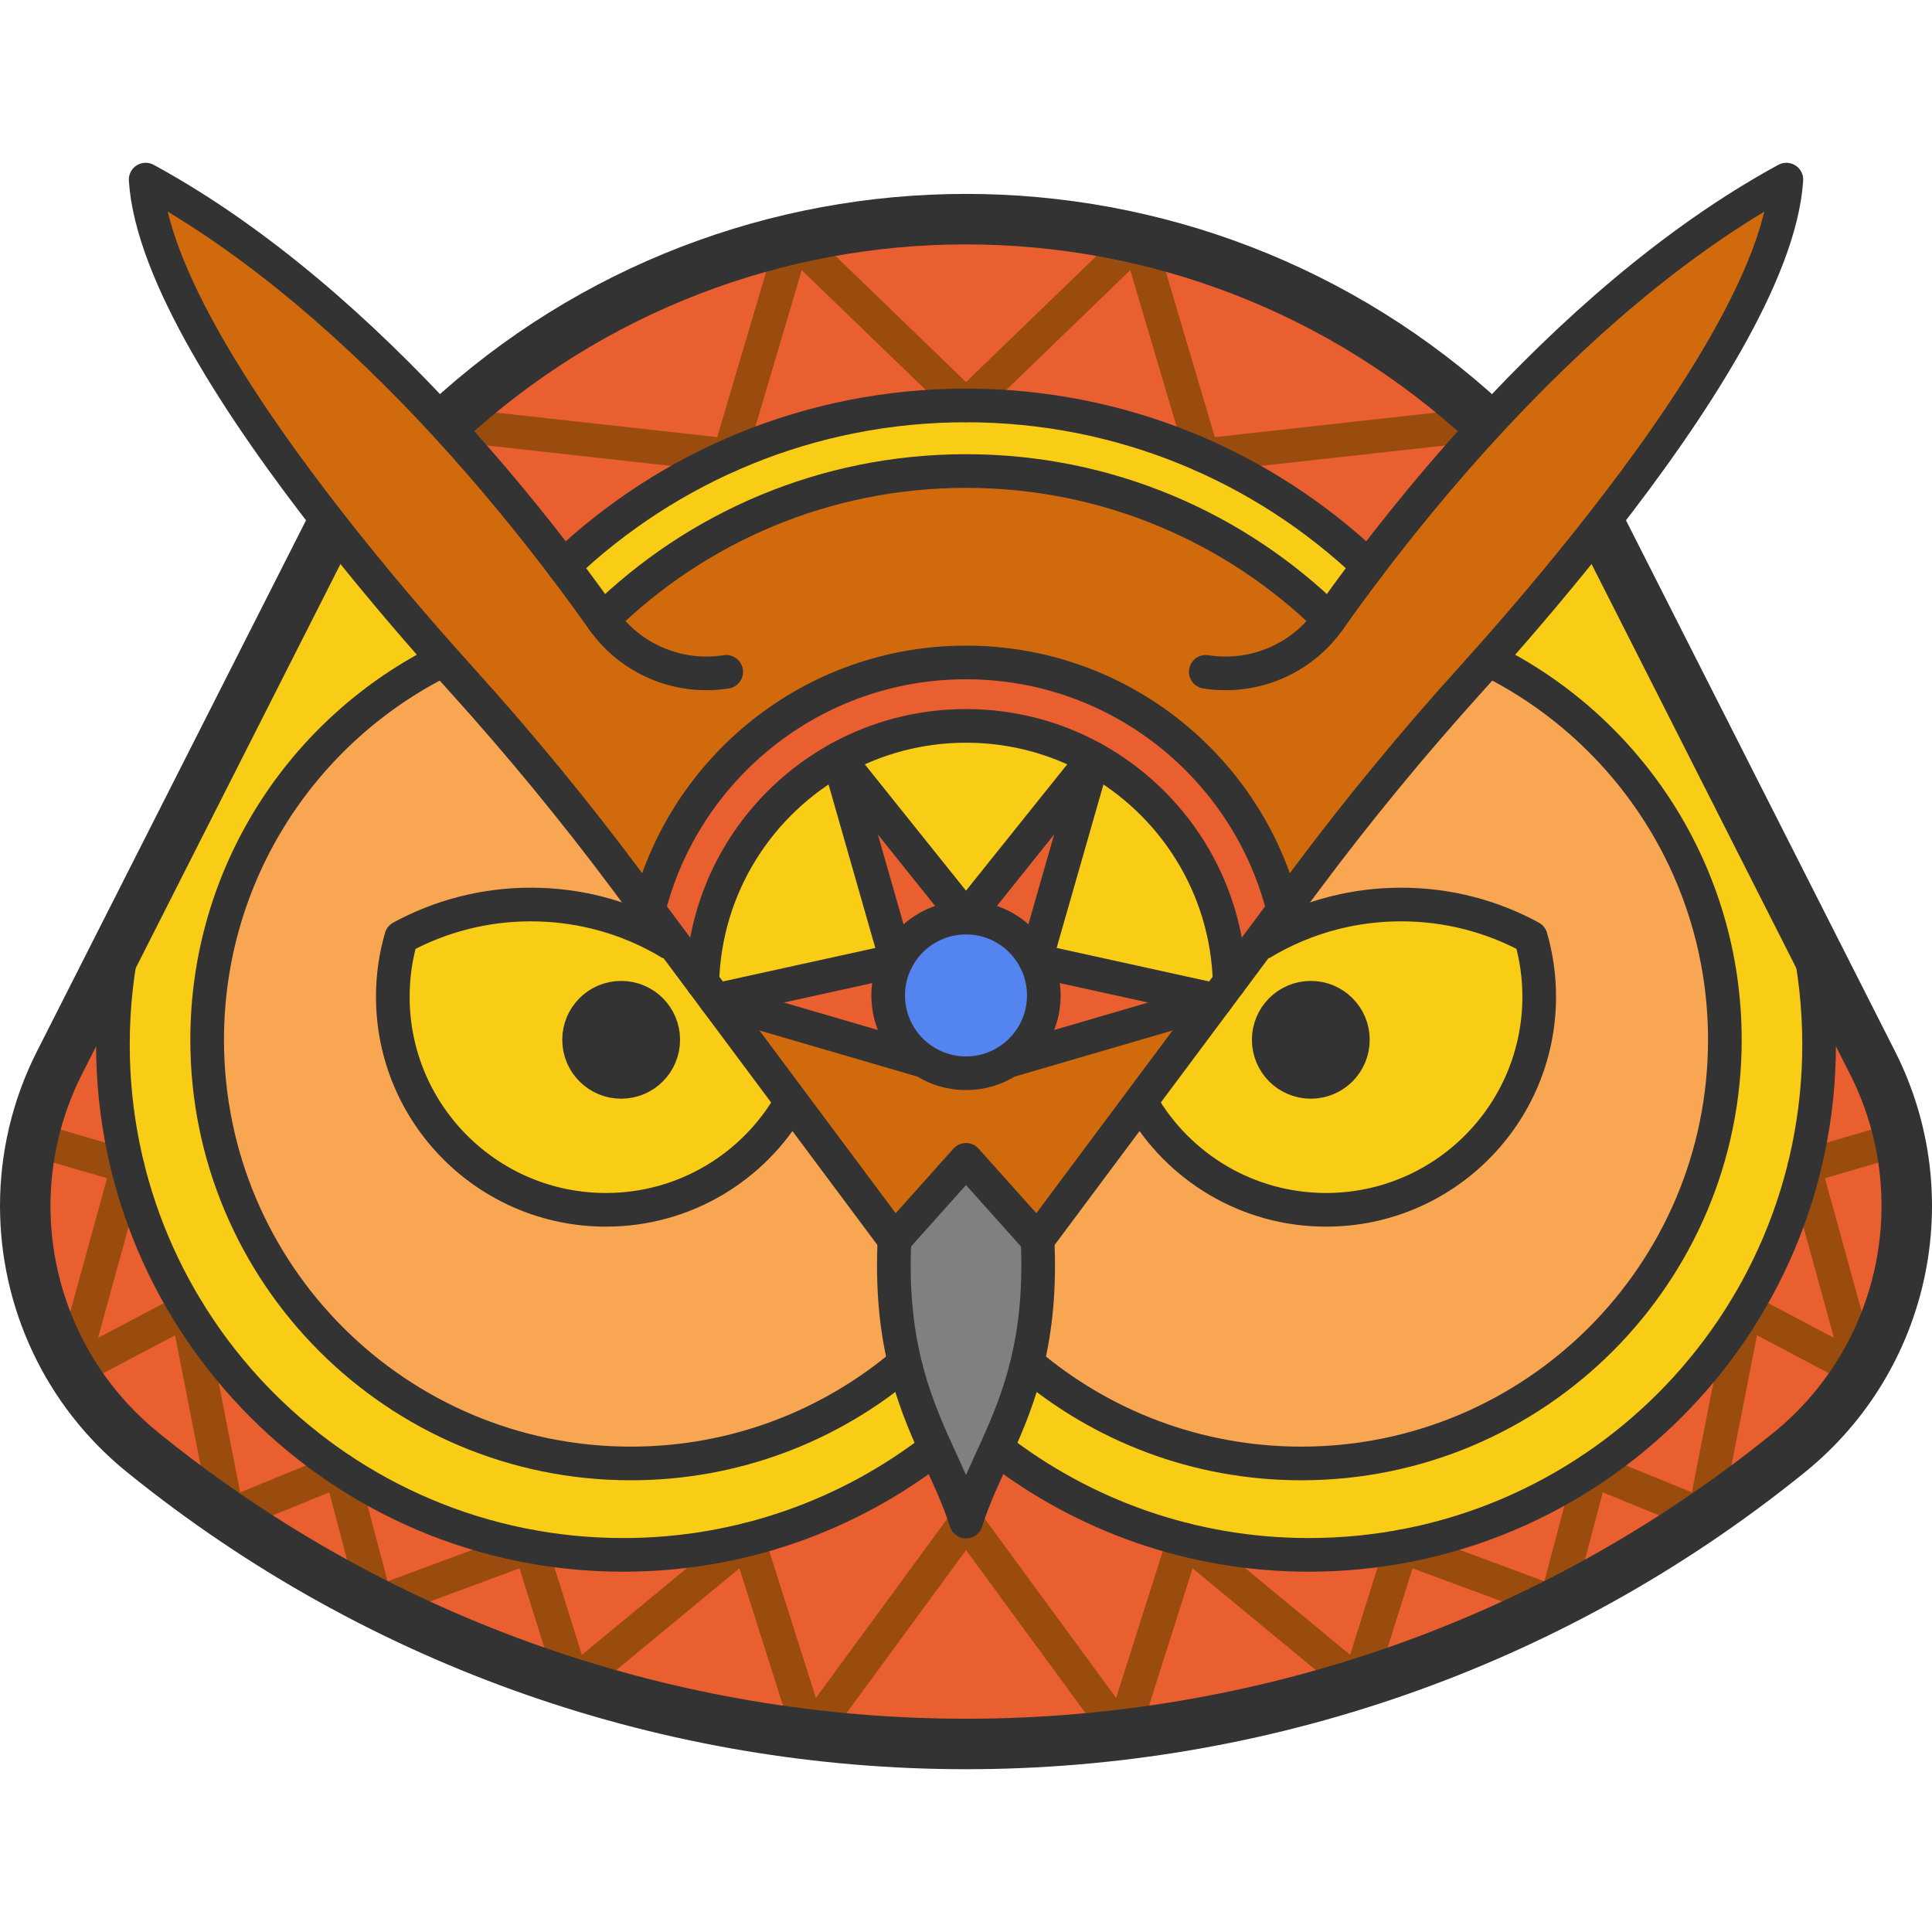 <?xml version="1.0" encoding="iso-8859-1"?>
<!-- Generator: Adobe Illustrator 19.1.0, SVG Export Plug-In . SVG Version: 6.00 Build 0)  -->
<svg version="1.1" id="Capa_1" xmlns="http://www.w3.org/2000/svg" xmlns:xlink="http://www.w3.org/1999/xlink" x="0px" y="0px"
	 viewBox="0 0 459.238 459.238" style="enable-background:new 0 0 459.238 459.238;" xml:space="preserve">
<g>
	<path style="fill:#EA5F2F;" d="M445.1,252.614c16.05,31.69,7.8,70.28-19.81,92.64c-57.04,46.19-126.36,69.29-195.67,69.29
		s-138.63-23.1-195.68-69.29C15.78,330.544,6,308.814,6,286.644c0-11.54,2.64-23.19,8.14-34.03l15.6-30.79
		c-1.9,8.52-2.9,17.38-2.9,26.48c0,66.98,54.3,121.29,121.29,121.29c27.95,0,53.7-9.46,74.21-25.36c2.7,5.98,5.4,11.48,7.28,17.46
		c1.88-5.98,4.58-11.48,7.28-17.46c20.51,15.9,46.26,25.36,74.21,25.36c66.99,0,121.29-54.31,121.29-121.29c0-9.1-1-17.96-2.9-26.48
		L445.1,252.614z"/>
	<path style="fill:#F9CD16;" d="M429.5,221.824c1.9,8.52,2.9,17.38,2.9,26.48c0,66.98-54.3,121.29-121.29,121.29
		c-27.95,0-53.7-9.46-74.21-25.36c2.69-5.96,5.39-12.4,7.28-20.27c17.56,14.92,40.29,23.9,65.12,23.9
		c55.61,0,100.7-45.08,100.7-100.7c0-39.64-22.9-73.93-56.2-90.35l-0.01-0.01c8.02-9.03,17.4-20.02,26.64-31.83L429.5,221.824z"/>
	<path style="fill:#D16A0D;" d="M105.73,100.744c11.11,12.06,20.65,23.84,28.23,33.83c3.55,4.67,6.66,8.96,9.3,12.69
		c22.24-21.83,52.73-35.3,86.36-35.3s64.12,13.47,86.36,35.3c2.64-3.73,5.75-8.02,9.29-12.69c7.57-9.99,17.12-21.76,28.24-33.82
		c19.55-21.21,43.98-43.3,71.11-58.06c-1.43,22.32-22.47,54.57-44.19,82.28c-9.24,11.81-18.62,22.8-26.64,31.83
		c-1.53,1.73-3.02,3.38-4.44,4.96c-13.72,15.19-26.73,31-38.97,47.41l-5.31,7.12c-8.45-33.79-39.03-58.83-75.45-58.83
		s-67,25.04-75.45,58.83l-5.31-7.12c-12.24-16.41-25.25-32.22-38.97-47.41c-1.42-1.58-2.91-3.23-4.44-4.96
		c-8.02-9.03-17.4-20.02-26.64-31.83c-21.72-27.71-42.76-59.96-44.19-82.28C61.75,57.454,86.17,79.534,105.73,100.744z"/>
	<path style="fill:#F9A653;" d="M353.8,156.814c33.3,16.42,56.2,50.71,56.2,90.35c0,55.62-45.09,100.7-100.7,100.7
		c-24.83,0-47.56-8.98-65.12-23.9c1.92-7.97,3.01-17.4,2.44-29.27l24.39-32.72l0.32,0.24c8.74,15.16,25.12,25.36,43.88,25.36
		c27.98,0,50.66-22.69,50.66-50.66c0-4.9-0.7-9.61-2-14.09c-9.16-4.99-19.66-7.82-30.82-7.82c-5.41,0-10.69,0.67-15.73,1.93
		c-0.01,0-0.01,0-0.01,0c-6.36,1.6-12.33,4.13-17.78,7.46l-0.32-0.24l5.86-7.86l5.31-7.12c12.24-16.41,25.25-32.22,38.97-47.41
		c1.42-1.58,2.91-3.23,4.44-4.96L353.8,156.814z"/>
	<path style="fill:#F9CD16;" d="M363.87,222.824c1.3,4.48,2,9.19,2,14.09c0,27.97-22.68,50.66-50.66,50.66
		c-18.76,0-35.14-10.2-43.88-25.36l-0.32-0.24l18.06-24.22l3.22-4.32l6.92-9.28l0.32,0.24c5.45-3.33,11.42-5.86,17.78-7.46
		c0,0,0,0,0.01,0c5.04-1.26,10.32-1.93,15.73-1.93C344.21,215.004,354.71,217.834,363.87,222.824z M321.58,247.164
		c0-5.53-4.47-10-10-10c-5.52,0-10,4.47-10,10c0,5.52,4.48,10,10,10C317.11,257.164,321.58,252.684,321.58,247.164z"/>
	<path style="fill:#EA5F2F;" d="M353.51,100.754c-11.12,12.06-20.67,23.83-28.24,33.82c-24.91-23.67-58.58-38.2-95.65-38.2
		s-70.75,14.53-95.66,38.2c-7.58-9.99-17.12-21.77-28.23-33.83C175.59,35.874,283.66,35.874,353.51,100.754z"/>
	<path style="fill:#333333;" d="M311.58,237.164c5.53,0,10,4.47,10,10c0,5.52-4.47,10-10,10c-5.52,0-10-4.48-10-10
		C301.58,241.634,306.06,237.164,311.58,237.164z"/>
	<path style="fill:#F9CD16;" d="M325.27,134.574c-3.54,4.67-6.65,8.96-9.29,12.69c-22.24-21.83-52.73-35.3-86.36-35.3
		s-64.12,13.47-86.36,35.3c-2.64-3.73-5.75-8.02-9.3-12.69c24.91-23.67,58.59-38.2,95.66-38.2S300.36,110.904,325.27,134.574z"/>
	<path style="fill:#EA5F2F;" d="M305.07,216.294l-5.86,7.86l-6.92,9.28c-0.64-22.89-13.56-42.71-32.4-53.11
		c-8.97-4.96-19.29-7.78-30.27-7.78c-10.98,0-21.29,2.82-30.27,7.78c-18.84,10.4-31.76,30.21-32.41,53.1l-6.91-9.27l-5.86-7.86
		c8.45-33.79,39.03-58.83,75.45-58.83S296.62,182.504,305.07,216.294z"/>
	<path style="fill:#F9CD16;" d="M292.29,233.434l-3.22,4.32l-42.91-9.43l-0.01-0.01v-0.01l13.74-47.98
		C278.73,190.724,291.65,210.544,292.29,233.434z"/>
	<path style="fill:#D16A0D;" d="M289.07,237.754l-18.06,24.22l-24.39,32.72l-17-19l-17,19l-24.4-32.72l-18.05-24.22l49.51,14.46
		c0,0,0,0.01,0.01,0c2.87,1.84,6.27,2.9,9.93,2.9c3.66,0,7.07-1.06,9.94-2.9L289.07,237.754z"/>
	<path style="fill:#EA5F2F;" d="M289.07,237.754l-49.51,14.46c5.15-3.28,8.56-9.04,8.56-15.6c0-2.98-0.71-5.8-1.96-8.29
		L289.07,237.754z"/>
	<path style="fill:#EA5F2F;" d="M259.89,180.324l-13.74,47.98c-3.04-6.05-9.3-10.19-16.53-10.19L259.89,180.324z"/>
	<path style="fill:#F9CD16;" d="M259.89,180.324l-30.27,37.79l-30.27-37.79c8.98-4.96,19.29-7.78,30.27-7.78
		C240.6,172.544,250.92,175.364,259.89,180.324z"/>
	<path style="fill:#808080;" d="M246.62,294.694c0.57,11.87-0.52,21.3-2.44,29.27c-1.89,7.87-4.59,14.31-7.28,20.27
		c-2.7,5.98-5.4,11.48-7.28,17.46c-1.88-5.98-4.58-11.48-7.28-17.46c-2.69-5.96-5.39-12.4-7.28-20.27
		c-1.92-7.97-3.01-17.4-2.44-29.27l17-19L246.62,294.694z"/>
	<path style="fill:#5484EF;" d="M246.16,228.324c1.25,2.49,1.96,5.31,1.96,8.29c0,6.56-3.41,12.32-8.56,15.6
		c-2.87,1.84-6.28,2.9-9.94,2.9c-3.66,0-7.06-1.06-9.93-2.9c-0.01,0.01-0.01,0-0.01,0c-5.15-3.28-8.56-9.04-8.56-15.6
		c0-2.98,0.71-5.8,1.96-8.29c3.04-6.06,9.3-10.21,16.54-10.21c7.23,0,13.49,4.14,16.53,10.19v0.01v0.01H246.16z"/>
	<path style="fill:#EA5F2F;" d="M199.35,180.324l30.27,37.79c-7.24,0-13.5,4.15-16.54,10.21L199.35,180.324z"/>
	<path style="fill:#EA5F2F;" d="M219.68,252.214l-49.51-14.46l42.91-9.43c-1.25,2.49-1.96,5.31-1.96,8.29
		C211.12,243.174,214.53,248.934,219.68,252.214z"/>
	<path style="fill:#F9CD16;" d="M215.06,323.964c1.89,7.87,4.59,14.31,7.28,20.27c-20.51,15.9-46.26,25.36-74.21,25.36
		c-66.99,0-121.29-54.31-121.29-121.29c0-9.1,1-17.96,2.9-26.48l49.07-96.85c9.24,11.81,18.62,22.8,26.64,31.83l-0.01,0.01
		c-33.3,16.42-56.2,50.71-56.2,90.35c0,55.62,45.08,100.7,100.7,100.7C174.77,347.864,197.5,338.884,215.06,323.964z"/>
	<path style="fill:#F9CD16;" d="M199.35,180.324l13.73,48l-42.91,9.43h-0.01l-3.22-4.33
		C167.59,210.534,180.51,190.724,199.35,180.324z"/>
	<path style="fill:#F9A653;" d="M188.22,261.974l24.4,32.72c-0.57,11.87,0.52,21.3,2.44,29.27c-17.56,14.92-40.29,23.9-65.12,23.9
		c-55.62,0-100.7-45.08-100.7-100.7c0-39.64,22.9-73.93,56.2-90.35l0.01-0.01c1.53,1.73,3.02,3.38,4.44,4.96
		c13.72,15.19,26.73,31,38.97,47.41l5.31,7.12l5.86,7.86l-0.33,0.24c-5.44-3.33-11.41-5.86-17.77-7.46c0,0,0,0-0.01,0
		c-5.04-1.26-10.32-1.93-15.74-1.93c-11.16,0-21.65,2.83-30.81,7.82c-1.3,4.48-2,9.19-2,14.09c0,27.97,22.68,50.66,50.66,50.66
		c18.75,0,35.13-10.2,43.87-25.36L188.22,261.974z"/>
	<path style="fill:#F9CD16;" d="M170.17,237.754l18.05,24.22l-0.32,0.24c-8.74,15.16-25.12,25.36-43.87,25.36
		c-27.98,0-50.66-22.69-50.66-50.66c0-4.9,0.7-9.61,2-14.09c9.16-4.99,19.65-7.82,30.81-7.82c5.42,0,10.7,0.67,15.74,1.93
		c0.01,0,0.01,0,0.01,0c6.36,1.6,12.33,4.13,17.77,7.46l0.33-0.24l6.91,9.27l3.22,4.33H170.17z M157.65,247.164
		c0-5.53-4.47-10-10-10c-5.52,0-10,4.47-10,10c0,5.52,4.48,10,10,10C153.18,257.164,157.65,252.684,157.65,247.164z"/>
	<path style="fill:#333333;" d="M147.65,237.164c5.53,0,10,4.47,10,10c0,5.52-4.47,10-10,10c-5.52,0-10-4.48-10-10
		C137.65,241.634,142.13,237.164,147.65,237.164z"/>
	<path style="fill:none;stroke:#333333;stroke-width:8;stroke-linejoin:round;stroke-miterlimit:10;" d="M299.53,224.394
		c5.45-3.33,11.42-5.86,17.78-7.46c0,0,0,0,0.01,0c5.04-1.26,10.32-1.93,15.73-1.93c11.16,0,21.66,2.83,30.82,7.82
		c1.3,4.48,2,9.19,2,14.09c0,27.97-22.68,50.66-50.66,50.66c-18.76,0-35.14-10.2-43.88-25.36"/>
	<path style="fill:none;stroke:#333333;stroke-width:8;stroke-linejoin:round;stroke-miterlimit:10;" d="M187.9,262.214
		c-8.74,15.16-25.12,25.36-43.87,25.36c-27.98,0-50.66-22.69-50.66-50.66c0-4.9,0.7-9.61,2-14.09c9.16-4.99,19.65-7.82,30.81-7.82
		c5.42,0,10.7,0.67,15.74,1.93c0.01,0,0.01,0,0.01,0c6.36,1.6,12.33,4.13,17.77,7.46"/>
	<path style="fill:none;stroke:#333333;stroke-width:8;stroke-linejoin:round;stroke-miterlimit:10;" d="M157.65,247.164
		c0-5.53-4.47-10-10-10c-5.52,0-10,4.47-10,10c0,5.52,4.48,10,10,10C153.18,257.164,157.65,252.684,157.65,247.164z"/>
	<path style="fill:none;stroke:#333333;stroke-width:8;stroke-linejoin:round;stroke-miterlimit:10;" d="M321.58,247.164
		c0-5.53-4.47-10-10-10c-5.52,0-10,4.47-10,10c0,5.52,4.48,10,10,10C317.11,257.164,321.58,252.684,321.58,247.164z"/>
	<path style="fill:none;stroke:#333333;stroke-width:8;stroke-linejoin:round;stroke-miterlimit:10;" d="M105.44,156.814
		c-33.3,16.42-56.2,50.71-56.2,90.35c0,55.62,45.08,100.7,100.7,100.7c24.83,0,47.56-8.98,65.12-23.9"/>
	<path style="fill:none;stroke:#333333;stroke-width:8;stroke-linejoin:round;stroke-miterlimit:10;" d="M353.8,156.814
		c33.3,16.42,56.2,50.71,56.2,90.35c0,55.62-45.09,100.7-100.7,100.7c-24.83,0-47.56-8.98-65.12-23.9"/>
	<polyline style="fill:none;stroke:#333333;stroke-width:8;stroke-linejoin:round;stroke-miterlimit:10;" points="166.94,233.424 
		170.16,237.754 170.17,237.754 213.08,228.324 199.35,180.324 229.62,218.114 	"/>
	
		<line style="fill:none;stroke:#333333;stroke-width:8;stroke-linejoin:round;stroke-miterlimit:10;" x1="219.68" y1="252.214" x2="170.17" y2="237.754"/>
	<polyline style="fill:none;stroke:#333333;stroke-width:8;stroke-linejoin:round;stroke-miterlimit:10;" points="246.15,228.304 
		259.89,180.324 229.62,218.114 	"/>
	<polyline style="fill:none;stroke:#333333;stroke-width:8;stroke-linejoin:round;stroke-miterlimit:10;" points="239.56,252.214 
		289.07,237.754 246.16,228.324 246.15,228.324 246.15,228.314 	"/>
	<path style="fill:none;stroke:#333333;stroke-width:8;stroke-linecap:round;stroke-linejoin:round;stroke-miterlimit:10;" d="
		M143.26,147.264c22.24-21.83,52.73-35.3,86.36-35.3s64.12,13.47,86.36,35.3"/>
	<path style="fill:none;stroke:#333333;stroke-width:8;stroke-linecap:round;stroke-linejoin:round;stroke-miterlimit:10;" d="
		M154.17,216.294c8.45-33.79,39.03-58.83,75.45-58.83s67,25.04,75.45,58.83"/>
	<path style="fill:none;stroke:#333333;stroke-width:8;stroke-linecap:round;stroke-linejoin:round;stroke-miterlimit:10;" d="
		M166.94,233.424c0.65-22.89,13.57-42.7,32.41-53.1c8.98-4.96,19.29-7.78,30.27-7.78c10.98,0,21.3,2.82,30.27,7.78
		c18.84,10.4,31.76,30.22,32.4,53.11"/>
	<path style="fill:none;stroke:#333333;stroke-width:8;stroke-linecap:round;stroke-linejoin:round;stroke-miterlimit:10;" d="
		M246.16,228.324c1.25,2.49,1.96,5.31,1.96,8.29c0,6.56-3.41,12.32-8.56,15.6c-2.87,1.84-6.28,2.9-9.94,2.9
		c-3.66,0-7.06-1.06-9.93-2.9c-0.01,0.01-0.01,0-0.01,0c-5.15-3.28-8.56-9.04-8.56-15.6c0-2.98,0.71-5.8,1.96-8.29
		c3.04-6.06,9.3-10.21,16.54-10.21c7.23,0,13.49,4.14,16.53,10.19v0.01L246.16,228.324z"/>
	<path style="fill:#994C0D;" d="M285.874,112.252c-1.752,0-3.325-1.151-3.832-2.864l-13.379-45.171l-36.264,35.034
		c-1.551,1.498-4.008,1.498-5.559,0l-36.264-35.034l-13.379,45.171c-0.549,1.856-2.355,3.056-4.275,2.84l-67.639-7.499l0.881-7.951
		l64.313,7.13l14.301-48.285c0.396-1.341,1.465-2.376,2.817-2.732c1.348-0.356,2.791,0.02,3.797,0.992l38.227,36.93l38.227-36.93
		c1.006-0.972,2.45-1.347,3.797-0.992c1.352,0.356,2.421,1.392,2.817,2.732l14.301,48.285l64.313-7.13l0.881,7.951l-67.639,7.499
		C286.169,112.244,286.02,112.252,285.874,112.252z"/>
	<path style="fill:#994C0D;" d="M192.505,416.321c-0.216,0-0.432-0.017-0.648-0.053c-1.486-0.244-2.709-1.302-3.165-2.737
		l-12.934-40.735l-36.936,30.518c-1.027,0.849-2.412,1.129-3.685,0.751c-1.277-0.379-2.282-1.368-2.68-2.639l-8.977-28.633
		L90.78,384.907c-1.056,0.391-2.232,0.319-3.232-0.201c-1.001-0.52-1.736-1.438-2.024-2.528l-7.257-27.446l-22.657,9.243
		c-1.106,0.452-2.357,0.385-3.41-0.183c-1.053-0.568-1.796-1.577-2.025-2.75l-8.566-43.643l-22.75,12.013
		c-1.412,0.745-3.13,0.58-4.373-0.419c-1.244-0.999-1.775-2.642-1.352-4.18l12.313-44.747l-18.861-5.524l2.248-7.677l22.638,6.63
		c2.096,0.613,3.311,2.795,2.732,4.9l-10.903,39.624l19.328-10.206c1.119-0.591,2.45-0.617,3.592-0.072
		c1.142,0.545,1.958,1.598,2.201,2.839l8.667,44.152l22.371-9.126c1.065-0.434,2.264-0.39,3.296,0.124
		c1.029,0.513,1.788,1.445,2.082,2.557l7.295,27.588l32.518-12.046c1.027-0.38,2.167-0.323,3.151,0.16
		c0.984,0.483,1.728,1.348,2.055,2.395l8.456,26.974l36.918-30.503c1.024-0.847,2.405-1.129,3.678-0.754
		c1.275,0.376,2.28,1.36,2.683,2.627l12.344,38.877l32.46-44.275c0.753-1.028,1.951-1.635,3.226-1.635
		c1.274,0,2.473,0.607,3.226,1.635l32.459,44.275l12.345-38.877c0.402-1.267,1.407-2.251,2.683-2.627
		c1.272-0.375,2.652-0.094,3.678,0.754l36.917,30.503l8.455-26.974c0.328-1.046,1.071-1.912,2.056-2.395
		c0.984-0.483,2.124-0.54,3.151-0.16l32.518,12.046l7.295-27.588c0.294-1.112,1.053-2.044,2.082-2.557
		c1.031-0.514,2.232-0.558,3.296-0.124l22.372,9.126l8.666-44.152c0.243-1.241,1.06-2.294,2.201-2.839
		c1.14-0.545,2.474-0.519,3.591,0.072l19.33,10.206l-10.903-39.624c-0.579-2.105,0.637-4.286,2.732-4.9l22.637-6.63l2.248,7.677
		l-18.86,5.524l12.314,44.747c0.424,1.538-0.107,3.181-1.352,4.18c-1.244,0.999-2.961,1.165-4.373,0.419l-22.751-12.013
		l-8.565,43.643c-0.23,1.173-0.973,2.182-2.025,2.75c-1.053,0.568-2.305,0.635-3.41,0.183l-22.658-9.243l-7.257,27.446
		c-0.288,1.09-1.023,2.008-2.024,2.528c-1.001,0.52-2.174,0.592-3.233,0.201l-32.701-12.113l-8.976,28.633
		c-0.397,1.271-1.402,2.26-2.68,2.639c-1.271,0.378-2.656,0.098-3.685-0.751l-36.936-30.518l-12.935,40.735
		c-0.456,1.435-1.679,2.493-3.165,2.737c-1.489,0.243-2.983-0.368-3.873-1.582l-33.889-46.225l-33.89,46.225
		C194.969,415.724,193.765,416.321,192.505,416.321z"/>
	<path style="fill:none;stroke:#333333;stroke-width:12;stroke-linejoin:round;stroke-miterlimit:10;" d="M353.51,100.754
		c-69.85-64.88-177.92-64.88-247.78-0.01l-0.01,0.01"/>
	<path style="fill:none;stroke:#333333;stroke-width:12;stroke-linejoin:round;stroke-miterlimit:10;" d="M380.43,124.974
		l49.07,96.85l15.6,30.79c16.05,31.69,7.8,70.28-19.81,92.64c-57.04,46.19-126.36,69.29-195.67,69.29s-138.63-23.1-195.68-69.29
		C15.78,330.544,6,308.814,6,286.644c0-11.54,2.64-23.19,8.14-34.03l15.6-30.79l49.07-96.85"/>
	<path style="fill:none;stroke:#333333;stroke-width:8;stroke-linecap:round;stroke-linejoin:round;stroke-miterlimit:10;" d="
		M286.62,159.694c11.32,1.79,22.68-2.99,29.3-12.35c0.02-0.03,0.04-0.05,0.06-0.08c2.64-3.73,5.75-8.02,9.29-12.69
		c7.57-9.99,17.12-21.76,28.24-33.82c19.55-21.21,43.98-43.3,71.11-58.06c-1.43,22.32-22.47,54.57-44.19,82.28
		c-9.24,11.81-18.62,22.8-26.64,31.83c-1.53,1.73-3.02,3.38-4.44,4.96c-13.72,15.19-26.73,31-38.97,47.41l-5.31,7.12l-5.86,7.86
		l-6.92,9.28l-3.22,4.32l-18.06,24.22l-24.39,32.72l-17-19l-17,19l-24.4-32.72l-18.05-24.22"/>
	<path style="fill:none;stroke:#333333;stroke-width:8;stroke-linecap:round;stroke-linejoin:round;stroke-miterlimit:10;" d="
		M166.94,233.424l-6.91-9.27l-5.86-7.86l-5.31-7.12c-12.24-16.41-25.25-32.22-38.97-47.41c-1.42-1.58-2.91-3.23-4.44-4.96
		c-8.02-9.03-17.4-20.02-26.64-31.83c-21.72-27.71-42.76-59.96-44.19-82.28c27.13,14.76,51.55,36.84,71.11,58.05
		c11.11,12.06,20.65,23.84,28.23,33.83c3.55,4.67,6.66,8.96,9.3,12.69c0.02,0.03,0.04,0.05,0.06,0.08
		c6.61,9.36,17.98,14.14,29.3,12.35"/>
	<path style="fill:none;stroke:#333333;stroke-width:8;stroke-linejoin:round;stroke-miterlimit:10;" d="M429.5,221.824
		c1.9,8.52,2.9,17.38,2.9,26.48c0,66.98-54.3,121.29-121.29,121.29c-27.95,0-53.7-9.46-74.21-25.36"/>
	<path style="fill:none;stroke:#333333;stroke-width:8;stroke-linecap:round;stroke-linejoin:round;stroke-miterlimit:10;" d="
		M133.96,134.574c24.91-23.67,58.59-38.2,95.66-38.2s70.74,14.53,95.65,38.2"/>
	<path style="fill:none;stroke:#333333;stroke-width:8;stroke-linejoin:round;stroke-miterlimit:10;" d="M29.74,221.824
		c-1.9,8.52-2.9,17.38-2.9,26.48c0,66.98,54.3,121.29,121.29,121.29c27.95,0,53.7-9.46,74.21-25.36"/>
	<path style="fill:none;stroke:#333333;stroke-width:8;stroke-linejoin:round;stroke-miterlimit:10;" d="M212.62,294.694
		c-0.57,11.87,0.52,21.3,2.44,29.27c1.89,7.87,4.59,14.31,7.28,20.27c2.7,5.98,5.4,11.48,7.28,17.46
		c1.88-5.98,4.58-11.48,7.28-17.46c2.69-5.96,5.39-12.4,7.28-20.27c1.92-7.97,3.01-17.4,2.44-29.27"/>
</g>
<g>
</g>
<g>
</g>
<g>
</g>
<g>
</g>
<g>
</g>
<g>
</g>
<g>
</g>
<g>
</g>
<g>
</g>
<g>
</g>
<g>
</g>
<g>
</g>
<g>
</g>
<g>
</g>
<g>
</g>
</svg>

